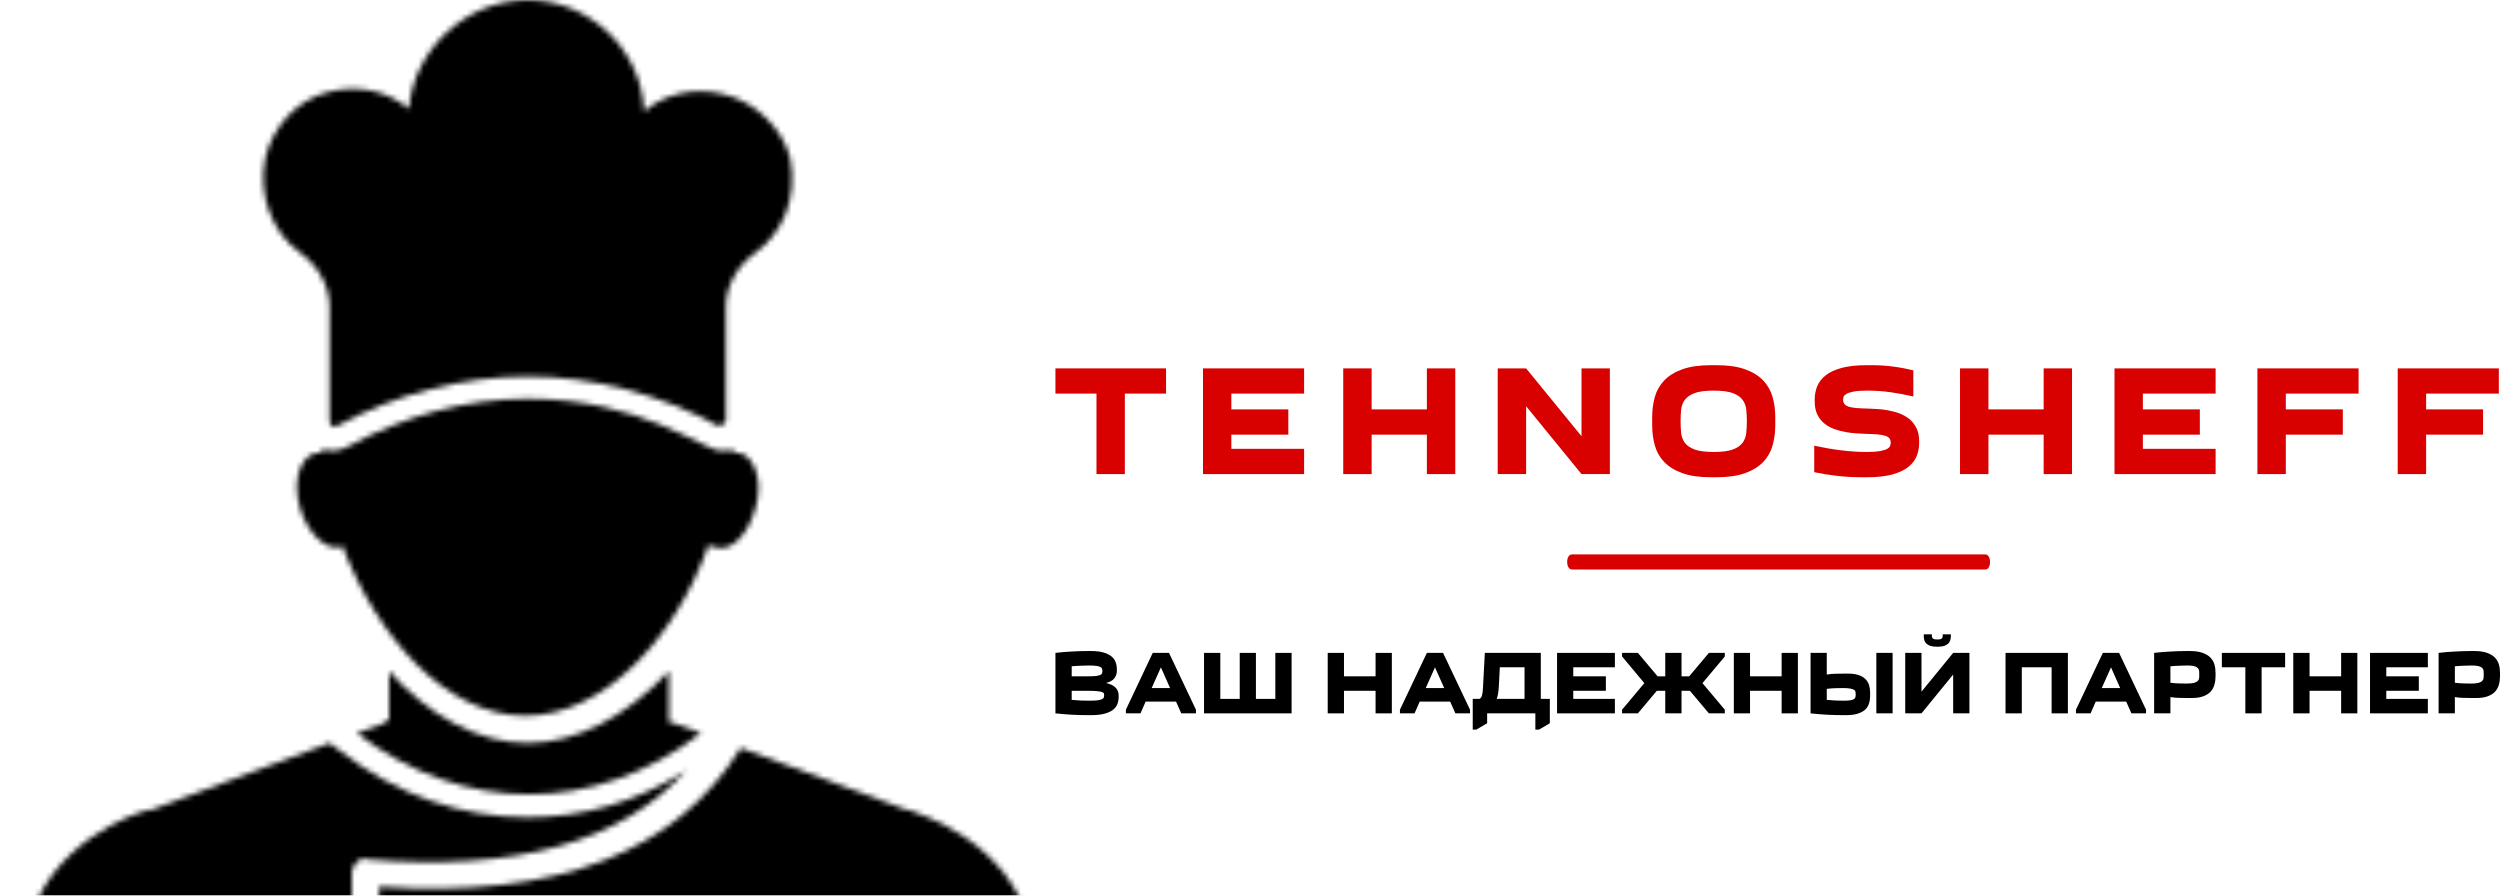 <svg width="469" height="168" viewBox="0 0 469 168" fill="none" xmlns="http://www.w3.org/2000/svg">
<path d="M198 133.826V122.481C198.968 122.365 199.985 122.28 201.051 122.226C202.118 122.163 203.166 122.132 204.197 122.132H204.667C205.617 122.132 206.406 122.226 207.033 122.414C207.651 122.593 208.144 122.835 208.511 123.14C208.888 123.445 209.148 123.803 209.291 124.215C209.443 124.628 209.52 125.062 209.52 125.519V125.869C209.52 126.362 209.372 126.81 209.076 127.213C208.78 127.625 208.256 127.93 207.503 128.127C207.942 128.235 208.314 128.364 208.619 128.517C208.924 128.678 209.166 128.862 209.345 129.068C209.524 129.265 209.654 129.48 209.735 129.713C209.815 129.946 209.856 130.188 209.856 130.439V130.775C209.856 131.241 209.775 131.68 209.614 132.092C209.461 132.505 209.188 132.863 208.794 133.168C208.391 133.472 207.857 133.714 207.194 133.894C206.531 134.073 205.689 134.162 204.667 134.162H204.197C203.166 134.162 202.118 134.135 201.051 134.082C199.985 134.019 198.968 133.934 198 133.826ZM204.264 124.847C203.852 124.847 203.354 124.861 202.772 124.888C202.189 124.905 201.616 124.941 201.051 124.995V126.877H204.062C204.752 126.877 205.281 126.855 205.648 126.81C206.025 126.756 206.298 126.684 206.468 126.595C206.639 126.505 206.737 126.397 206.764 126.272C206.791 126.147 206.804 126.012 206.804 125.869C206.804 125.725 206.786 125.595 206.751 125.479C206.724 125.354 206.625 125.241 206.455 125.143C206.294 125.044 206.043 124.973 205.702 124.928C205.353 124.874 204.873 124.847 204.264 124.847ZM204.062 129.592H201.051V131.299C201.616 131.353 202.189 131.393 202.772 131.42C203.354 131.438 203.87 131.447 204.318 131.447C204.999 131.447 205.527 131.425 205.904 131.38C206.28 131.326 206.562 131.25 206.751 131.151C206.939 131.062 207.051 130.954 207.087 130.829C207.122 130.703 207.14 130.573 207.14 130.439C207.14 130.322 207.127 130.21 207.1 130.103C207.064 129.995 206.948 129.906 206.751 129.834C206.562 129.762 206.258 129.704 205.837 129.659C205.424 129.615 204.833 129.592 204.062 129.592Z" fill="black"/>
<path d="M213.956 133.826H211.214V133.141L216.254 122.482H219.306L224.36 133.141V133.826H221.604L220.623 131.622H214.924L213.956 133.826ZM216.053 129.081H219.507L217.787 125.197L216.053 129.081Z" fill="black"/>
<path d="M232.572 122.482H235.61V131.111H239.253V122.482H242.304V133.826H225.878V122.482H228.929V131.111H232.572V122.482Z" fill="black"/>
<path d="M249.079 122.482H252.13V126.877H258.058V122.482H261.109V133.826H258.058V129.592H252.13V133.826H249.079V122.482Z" fill="black"/>
<path d="M265.37 133.826H262.628V133.141L267.682 122.482H270.72L275.774 133.141V133.826H273.032L272.051 131.622H266.338L265.37 133.826ZM267.467 129.081H270.935L269.201 125.197L267.467 129.081Z" fill="black"/>
<path d="M278.987 133.826V135.681L276.957 136.878H276.285V131.111H277.562C277.804 130.968 277.965 130.721 278.046 130.372C278.136 130.022 278.189 129.565 278.207 129.001L278.557 122.482H289.055V131.111H290.749V135.681L288.719 136.878H288.033V133.826H278.987ZM280.788 131.111H286.004V125.183H281.366L281.178 128.866C281.151 129.314 281.106 129.727 281.044 130.103C280.981 130.47 280.896 130.806 280.788 131.111Z" fill="black"/>
<path d="M302.953 122.482V125.183H295.144V126.877H301.26V129.592H295.144V131.111H302.953V133.826H292.106V122.482H302.953Z" fill="black"/>
<path d="M312.403 122.482H315.455V126.877H316.893L320.589 122.482H323.573V123.154L319.38 128.154L323.573 133.141V133.826H320.589L317.027 129.592H315.455V133.826H312.403V129.592H310.817L307.268 133.826H304.298V133.141L308.478 128.154L304.298 123.154V122.482H307.268L310.965 126.877H312.403V122.482Z" fill="black"/>
<path d="M325.267 122.482H328.305V126.877H334.233V122.482H337.284V133.826H334.233V129.592H328.305V133.826H325.267V122.482Z" fill="black"/>
<path d="M350.833 129.928V130.6C350.833 131.102 350.762 131.568 350.618 131.998C350.484 132.428 350.246 132.805 349.906 133.127C349.565 133.441 349.104 133.692 348.521 133.88C347.939 134.068 347.208 134.162 346.33 134.162H345.86C344.829 134.162 343.781 134.136 342.714 134.082C341.648 134.019 340.631 133.934 339.663 133.826V122.482H342.701V126.541C343.257 126.451 343.826 126.402 344.408 126.393C344.991 126.375 345.586 126.366 346.196 126.366H346.666C347.482 126.366 348.158 126.46 348.696 126.648C349.234 126.837 349.659 127.092 349.973 127.415C350.287 127.737 350.511 128.114 350.645 128.544C350.77 128.983 350.833 129.444 350.833 129.928ZM352.003 122.482H355.054V133.826H352.003V122.482ZM345.725 129.081C345.188 129.081 344.686 129.09 344.22 129.108C343.745 129.126 343.239 129.167 342.701 129.229V131.299C343.265 131.353 343.839 131.393 344.421 131.42C345.004 131.438 345.479 131.447 345.846 131.447C346.42 131.447 346.859 131.42 347.164 131.367C347.468 131.313 347.692 131.232 347.836 131.125C347.988 131.017 348.073 130.887 348.091 130.735C348.118 130.591 348.131 130.435 348.131 130.264C348.131 130.094 348.118 129.937 348.091 129.794C348.073 129.65 347.988 129.525 347.836 129.417C347.683 129.319 347.441 129.238 347.11 129.176C346.778 129.113 346.317 129.081 345.725 129.081Z" fill="black"/>
<path d="M360.471 129.753L366.412 122.481H369.464V133.826H366.412V126.541L360.471 133.826H357.42V122.481H360.471V129.753ZM364.45 119H365.982V119.376C365.982 119.636 365.942 119.883 365.861 120.116C365.79 120.358 365.66 120.568 365.472 120.747C365.292 120.927 365.041 121.07 364.719 121.178C364.396 121.276 363.993 121.325 363.509 121.325H363.375C362.882 121.325 362.479 121.276 362.165 121.178C361.842 121.07 361.587 120.927 361.399 120.747C361.211 120.568 361.081 120.358 361.009 120.116C360.937 119.883 360.901 119.636 360.901 119.376V119H362.42V119.376C362.42 119.538 362.487 119.677 362.622 119.793C362.747 119.91 362.998 119.968 363.375 119.968H363.509C363.876 119.968 364.127 119.91 364.262 119.793C364.387 119.677 364.45 119.538 364.45 119.376V119Z" fill="black"/>
<path d="M376.238 122.482H387.933V133.826H384.881V125.183H379.29V133.826H376.238V122.482Z" fill="black"/>
<path d="M392.194 133.826H389.451V133.141L394.492 122.482H397.543L402.597 133.141V133.826H399.855L398.874 131.622H393.161L392.194 133.826ZM394.29 129.081H397.745L396.024 125.197L394.29 129.081Z" fill="black"/>
<path d="M415.636 126.205V126.877C415.636 127.441 415.564 127.97 415.421 128.463C415.278 128.956 415.04 129.386 414.709 129.753C414.368 130.121 413.907 130.412 413.324 130.627C412.742 130.842 412.011 130.95 411.133 130.95H410.663C410.044 130.95 409.448 130.941 408.875 130.923C408.292 130.914 407.723 130.865 407.168 130.775V133.826H404.116V122.481C405.093 122.365 406.115 122.28 407.181 122.226C408.248 122.163 409.292 122.132 410.313 122.132H410.797C411.738 122.132 412.522 122.239 413.149 122.455C413.768 122.67 414.265 122.961 414.641 123.328C415.009 123.696 415.269 124.13 415.421 124.632C415.564 125.125 415.636 125.649 415.636 126.205ZM410.179 128.235C410.779 128.235 411.245 128.194 411.577 128.114C411.899 128.024 412.137 127.903 412.289 127.751C412.441 127.598 412.531 127.419 412.558 127.213C412.576 127.016 412.585 126.792 412.585 126.541C412.585 126.29 412.576 126.061 412.558 125.855C412.531 125.649 412.446 125.47 412.303 125.318C412.15 125.174 411.922 125.058 411.617 124.968C411.312 124.888 410.873 124.847 410.3 124.847C409.941 124.847 409.471 124.861 408.888 124.888C408.306 124.905 407.732 124.941 407.168 124.995V128.087C407.696 128.149 408.198 128.19 408.673 128.208C409.148 128.226 409.65 128.235 410.179 128.235Z" fill="black"/>
<path d="M424.279 133.826H421.228V125.183H416.819V122.482H428.688V125.183H424.279V133.826Z" fill="black"/>
<path d="M430.22 122.482H433.271V126.877H439.199V122.482H442.237V133.826H439.199V129.592H433.271V133.826H430.22V122.482Z" fill="black"/>
<path d="M455.464 122.482V125.183H447.668V126.877H453.77V129.592H447.668V131.111H455.464V133.826H444.616V122.482H455.464Z" fill="black"/>
<path d="M469 126.205V126.877C469 127.441 468.928 127.97 468.785 128.463C468.651 128.956 468.413 129.386 468.073 129.753C467.732 130.121 467.271 130.412 466.688 130.627C466.106 130.842 465.375 130.95 464.497 130.95H464.027C463.417 130.95 462.821 130.941 462.239 130.923C461.656 130.914 461.087 130.865 460.532 130.775V133.826H457.48V122.481C458.457 122.365 459.479 122.28 460.545 122.226C461.612 122.163 462.66 122.132 463.691 122.132H464.161C465.111 122.132 465.895 122.239 466.513 122.455C467.132 122.67 467.629 122.961 468.005 123.328C468.373 123.696 468.633 124.13 468.785 124.632C468.928 125.125 469 125.649 469 126.205ZM463.556 128.235C464.148 128.235 464.609 128.194 464.941 128.114C465.263 128.024 465.501 127.903 465.653 127.751C465.805 127.598 465.895 127.419 465.922 127.213C465.94 127.016 465.949 126.792 465.949 126.541C465.949 126.29 465.94 126.061 465.922 125.855C465.895 125.649 465.81 125.47 465.667 125.318C465.523 125.174 465.299 125.058 464.994 124.968C464.69 124.888 464.246 124.847 463.664 124.847C463.305 124.847 462.835 124.861 462.252 124.888C461.67 124.905 461.096 124.941 460.532 124.995V128.087C461.06 128.149 461.562 128.19 462.037 128.208C462.512 128.226 463.018 128.235 463.556 128.235Z" fill="black"/>
<path d="M211.02 88.94H205.7V73.84H198V69.11H218.75V73.84H211.02V88.94Z" fill="#D90000"/>
<path d="M244.65 69.11V73.84H231V76.8H241.69V81.54H231V84.2H244.65V88.94H225.68V69.11H244.65Z" fill="#D90000"/>
<path d="M251.99 69.11H257.32V76.8H267.68V69.11H273.01V88.94H267.68V81.54H257.32V88.94H251.99V69.11Z" fill="#D90000"/>
<path d="M286.3 69.11L296.69 81.83V69.11H302.01V88.94H296.69L286.3 76.21V88.94H280.97V69.11H286.3Z" fill="#D90000"/>
<path d="M309.95 79.79V78.25C309.95 76.91 310.117 75.647 310.45 74.46C310.783 73.28 311.37 72.25 312.21 71.37C313.05 70.49 314.18 69.793 315.6 69.28C317.02 68.767 318.807 68.51 320.96 68.51H322.02C324.173 68.51 325.96 68.767 327.38 69.28C328.8 69.793 329.93 70.49 330.77 71.37C331.61 72.25 332.197 73.28 332.53 74.46C332.87 75.647 333.04 76.91 333.04 78.25V79.79C333.04 81.13 332.87 82.393 332.53 83.58C332.197 84.767 331.61 85.797 330.77 86.67C329.93 87.55 328.8 88.247 327.38 88.76C325.96 89.273 324.173 89.53 322.02 89.53H320.96C318.807 89.53 317.02 89.273 315.6 88.76C314.18 88.247 313.05 87.55 312.21 86.67C311.37 85.797 310.783 84.767 310.45 83.58C310.117 82.393 309.95 81.13 309.95 79.79ZM315.28 79.02C315.28 79.773 315.313 80.5 315.38 81.2C315.447 81.9 315.673 82.517 316.06 83.05C316.447 83.583 317.06 84.007 317.9 84.32C318.733 84.633 319.93 84.79 321.49 84.79C323.05 84.79 324.25 84.633 325.09 84.32C325.93 84.007 326.54 83.583 326.92 83.05C327.307 82.517 327.533 81.9 327.6 81.2C327.673 80.5 327.71 79.773 327.71 79.02C327.71 78.273 327.673 77.553 327.6 76.86C327.533 76.173 327.307 75.563 326.92 75.03C326.54 74.497 325.93 74.07 325.09 73.75C324.25 73.437 323.05 73.28 321.49 73.28C319.93 73.28 318.733 73.437 317.9 73.75C317.06 74.07 316.447 74.497 316.06 75.03C315.673 75.563 315.447 76.173 315.38 76.86C315.313 77.553 315.28 78.273 315.28 79.02Z" fill="#D90000"/>
<path d="M350.14 84.79C351.207 84.79 352.043 84.737 352.65 84.63C353.25 84.523 353.703 84.387 354.01 84.22C354.317 84.053 354.507 83.863 354.58 83.65C354.66 83.443 354.7 83.253 354.7 83.08C354.7 82.72 354.617 82.437 354.45 82.23C354.283 82.023 354.017 81.863 353.65 81.75C353.283 81.63 352.8 81.543 352.2 81.49C351.6 81.443 350.877 81.41 350.03 81.39C349.537 81.37 348.953 81.34 348.28 81.3C347.607 81.26 346.917 81.177 346.21 81.05C345.497 80.923 344.797 80.737 344.11 80.49C343.417 80.243 342.8 79.897 342.26 79.45C341.713 79.01 341.273 78.453 340.94 77.78C340.607 77.107 340.44 76.287 340.44 75.32V74.94C340.44 74.087 340.59 73.273 340.89 72.5C341.197 71.72 341.72 71.033 342.46 70.44C343.2 69.847 344.197 69.377 345.45 69.03C346.703 68.683 348.267 68.51 350.14 68.51H351.21C352.57 68.51 353.893 68.597 355.18 68.77C356.46 68.937 357.713 69.177 358.94 69.49V74.38C357.493 74.04 356.067 73.773 354.66 73.58C353.247 73.38 351.81 73.28 350.35 73.28C349.283 73.28 348.447 73.333 347.84 73.44C347.227 73.553 346.767 73.693 346.46 73.86C346.153 74.027 345.96 74.203 345.88 74.39C345.8 74.577 345.76 74.76 345.76 74.94C345.76 75.293 345.847 75.58 346.02 75.8C346.187 76.013 346.457 76.18 346.83 76.3C347.203 76.42 347.687 76.503 348.28 76.55C348.873 76.597 349.583 76.63 350.41 76.65C350.883 76.67 351.447 76.697 352.1 76.73C352.747 76.757 353.433 76.837 354.16 76.97C354.88 77.097 355.59 77.287 356.29 77.54C356.99 77.8 357.617 78.15 358.17 78.59C358.717 79.037 359.163 79.6 359.51 80.28C359.857 80.96 360.03 81.783 360.03 82.75V83.14C360.03 83.987 359.877 84.793 359.57 85.56C359.263 86.333 358.737 87.017 357.99 87.61C357.237 88.197 356.24 88.663 355 89.01C353.753 89.357 352.183 89.53 350.29 89.53H349.23C347.67 89.53 346.153 89.447 344.68 89.28C343.213 89.113 341.77 88.88 340.35 88.58V83.61C341.943 83.963 343.593 84.25 345.3 84.47C347.013 84.683 348.627 84.79 350.14 84.79Z" fill="#D90000"/>
<path d="M367.7 69.11H373.03V76.8H383.39V69.11H388.71V88.94H383.39V81.54H373.03V88.94H367.7V69.11Z" fill="#D90000"/>
<path d="M415.65 69.11V73.84H402V76.8H412.69V81.54H402V84.2H415.65V88.94H396.68V69.11H415.65Z" fill="#D90000"/>
<path d="M442.47 69.11V73.84H428.82V76.8H439.51V81.54H428.82V88.94H423.49V69.11H442.47Z" fill="#D90000"/>
<path d="M468.78 69.11V73.84H455.14V76.8H465.82V81.54H455.14V88.94H449.81V69.11H468.78Z" fill="#D90000"/>
<path d="M372.492 106.84H294.93C294.372 106.84 294 106.272 294 105.42C294 104.568 294.372 104 294.93 104H372.399C372.957 104 373.329 104.568 373.329 105.42C373.329 106.272 372.957 106.84 372.492 106.84Z" fill="#D90000"/>
<mask id="mask0_20_104" style="mask-type:alpha" maskUnits="userSpaceOnUse" x="0" y="0" width="199" height="224">
<path d="M134.316 102.685C137.103 103.615 140.356 100.362 141.75 95.251C143.144 90.605 141.75 85.958 138.962 85.029C138.497 85.029 138.033 85.029 137.568 85.029C137.568 84.564 137.568 84.1 137.568 84.1C137.103 84.564 136.174 84.564 135.245 84.564C131.992 84.564 120.376 74.807 99.003 74.807C87.387 74.807 75.771 78.059 65.549 83.635C64.62 84.1 63.69 84.564 62.761 84.564C61.832 84.564 61.367 84.564 60.438 84.1C60.438 84.564 60.438 85.029 60.438 85.029C59.973 85.029 59.508 85.029 59.044 85.029C56.256 85.958 54.862 90.14 56.256 95.251C57.65 99.898 60.903 103.15 63.69 102.685C63.69 102.685 64.155 102.685 64.155 102.221C70.66 119.412 83.67 134.281 98.538 134.281C113.407 134.281 126.881 119.412 132.922 102.221C133.851 102.685 133.851 102.685 134.316 102.685Z" fill="black"/>
<path d="M139.891 32.525C140.356 36.707 138.033 39.959 134.315 40.888C133.851 40.888 133.386 40.888 133.386 40.888C133.851 40.424 138.497 38.1 137.568 32.525C137.568 31.131 137.103 30.202 136.639 29.272C134.78 26.485 133.386 26.485 131.528 26.02C136.639 26.02 139.427 29.272 139.891 32.525ZM58.579 30.666C59.508 28.343 62.761 26.02 65.549 26.485C66.013 26.485 66.478 26.485 66.478 26.485C66.013 26.485 65.084 26.949 64.62 26.949C62.296 28.808 60.902 29.272 60.438 32.989C59.508 38.565 64.155 40.888 64.62 41.353C64.62 41.353 64.155 41.353 63.69 41.353C58.579 39.959 56.721 34.383 58.579 30.666Z" fill="black"/>
<path d="M141.75 47.393C138.497 49.717 136.174 53.434 136.174 57.615V78.989C136.174 79.453 135.245 79.918 134.78 79.918C123.629 73.878 111.084 70.625 99.003 70.625C86.922 70.625 74.377 73.878 63.226 79.918C62.761 80.383 61.832 79.918 61.832 78.989V57.615C61.832 53.434 59.509 49.717 56.256 47.393C51.145 43.676 48.357 36.707 49.751 29.737C51.145 23.697 55.791 18.586 61.832 17.192C67.407 15.798 72.983 17.192 76.7 20.444C77.63 9.293 87.387 0 99.003 0C110.619 0 120.376 9.293 120.841 20.909C124.558 17.656 130.134 16.262 135.71 17.656C141.75 19.05 146.861 24.161 148.255 29.737C149.649 37.171 146.861 43.676 141.75 47.393Z" fill="black"/>
<path d="M128.74 144.503C119.447 150.543 109.225 153.331 99.003 153.331C86.458 153.331 74.377 149.149 63.69 140.786L61.832 139.392L28.378 151.937H27.913C25.59 152.402 8.863 157.978 5.146 174.24C2.822 184.927 0.964 190.502 0.035 206.765C-0.43 215.593 3.752 223.027 14.903 223.027H66.013V163.553C66.013 163.089 66.478 162.159 66.943 161.695C67.407 161.23 68.337 160.765 68.801 161.23C96.68 163.553 116.659 157.978 128.74 144.503Z" fill="black"/>
<path d="M193.325 174.24C189.608 157.978 172.881 152.867 170.557 151.937H170.093L138.962 140.321C126.881 159.836 104.579 168.664 71.124 166.341V223.027H183.567C194.254 223.027 198.901 215.593 198.436 206.765C197.042 190.502 195.648 184.927 193.325 174.24ZM80.882 216.987C78.559 216.987 76.7 215.128 76.7 212.805C76.7 210.482 78.559 208.623 80.882 208.623C83.205 208.623 85.064 210.482 85.064 212.805C85.064 215.128 83.205 216.987 80.882 216.987ZM80.882 199.795C78.559 199.795 76.7 197.937 76.7 195.613C76.7 193.29 78.559 191.432 80.882 191.432C83.205 191.432 85.064 193.29 85.064 195.613C85.064 197.937 83.205 199.795 80.882 199.795ZM80.882 182.604C78.559 182.604 76.7 180.745 76.7 178.422C76.7 176.099 78.559 174.24 80.882 174.24C83.205 174.24 85.064 176.099 85.064 178.422C85.064 180.745 83.205 182.604 80.882 182.604Z" fill="black"/>
<path d="M99.003 139.392C89.71 139.392 80.417 134.281 72.983 125.917V135.21C72.518 135.21 72.054 135.21 72.054 135.675L66.943 137.533C86.922 152.867 111.548 152.867 131.528 137.533L126.417 135.675C125.952 135.675 125.487 135.675 125.487 135.21V125.917C117.588 134.281 108.296 139.392 99.003 139.392Z" fill="black"/>
</mask>
<g mask="url(#mask0_20_104)">
<rect x="-7" y="-34" width="205" height="202" fill="black"/>
</g>
</svg>
